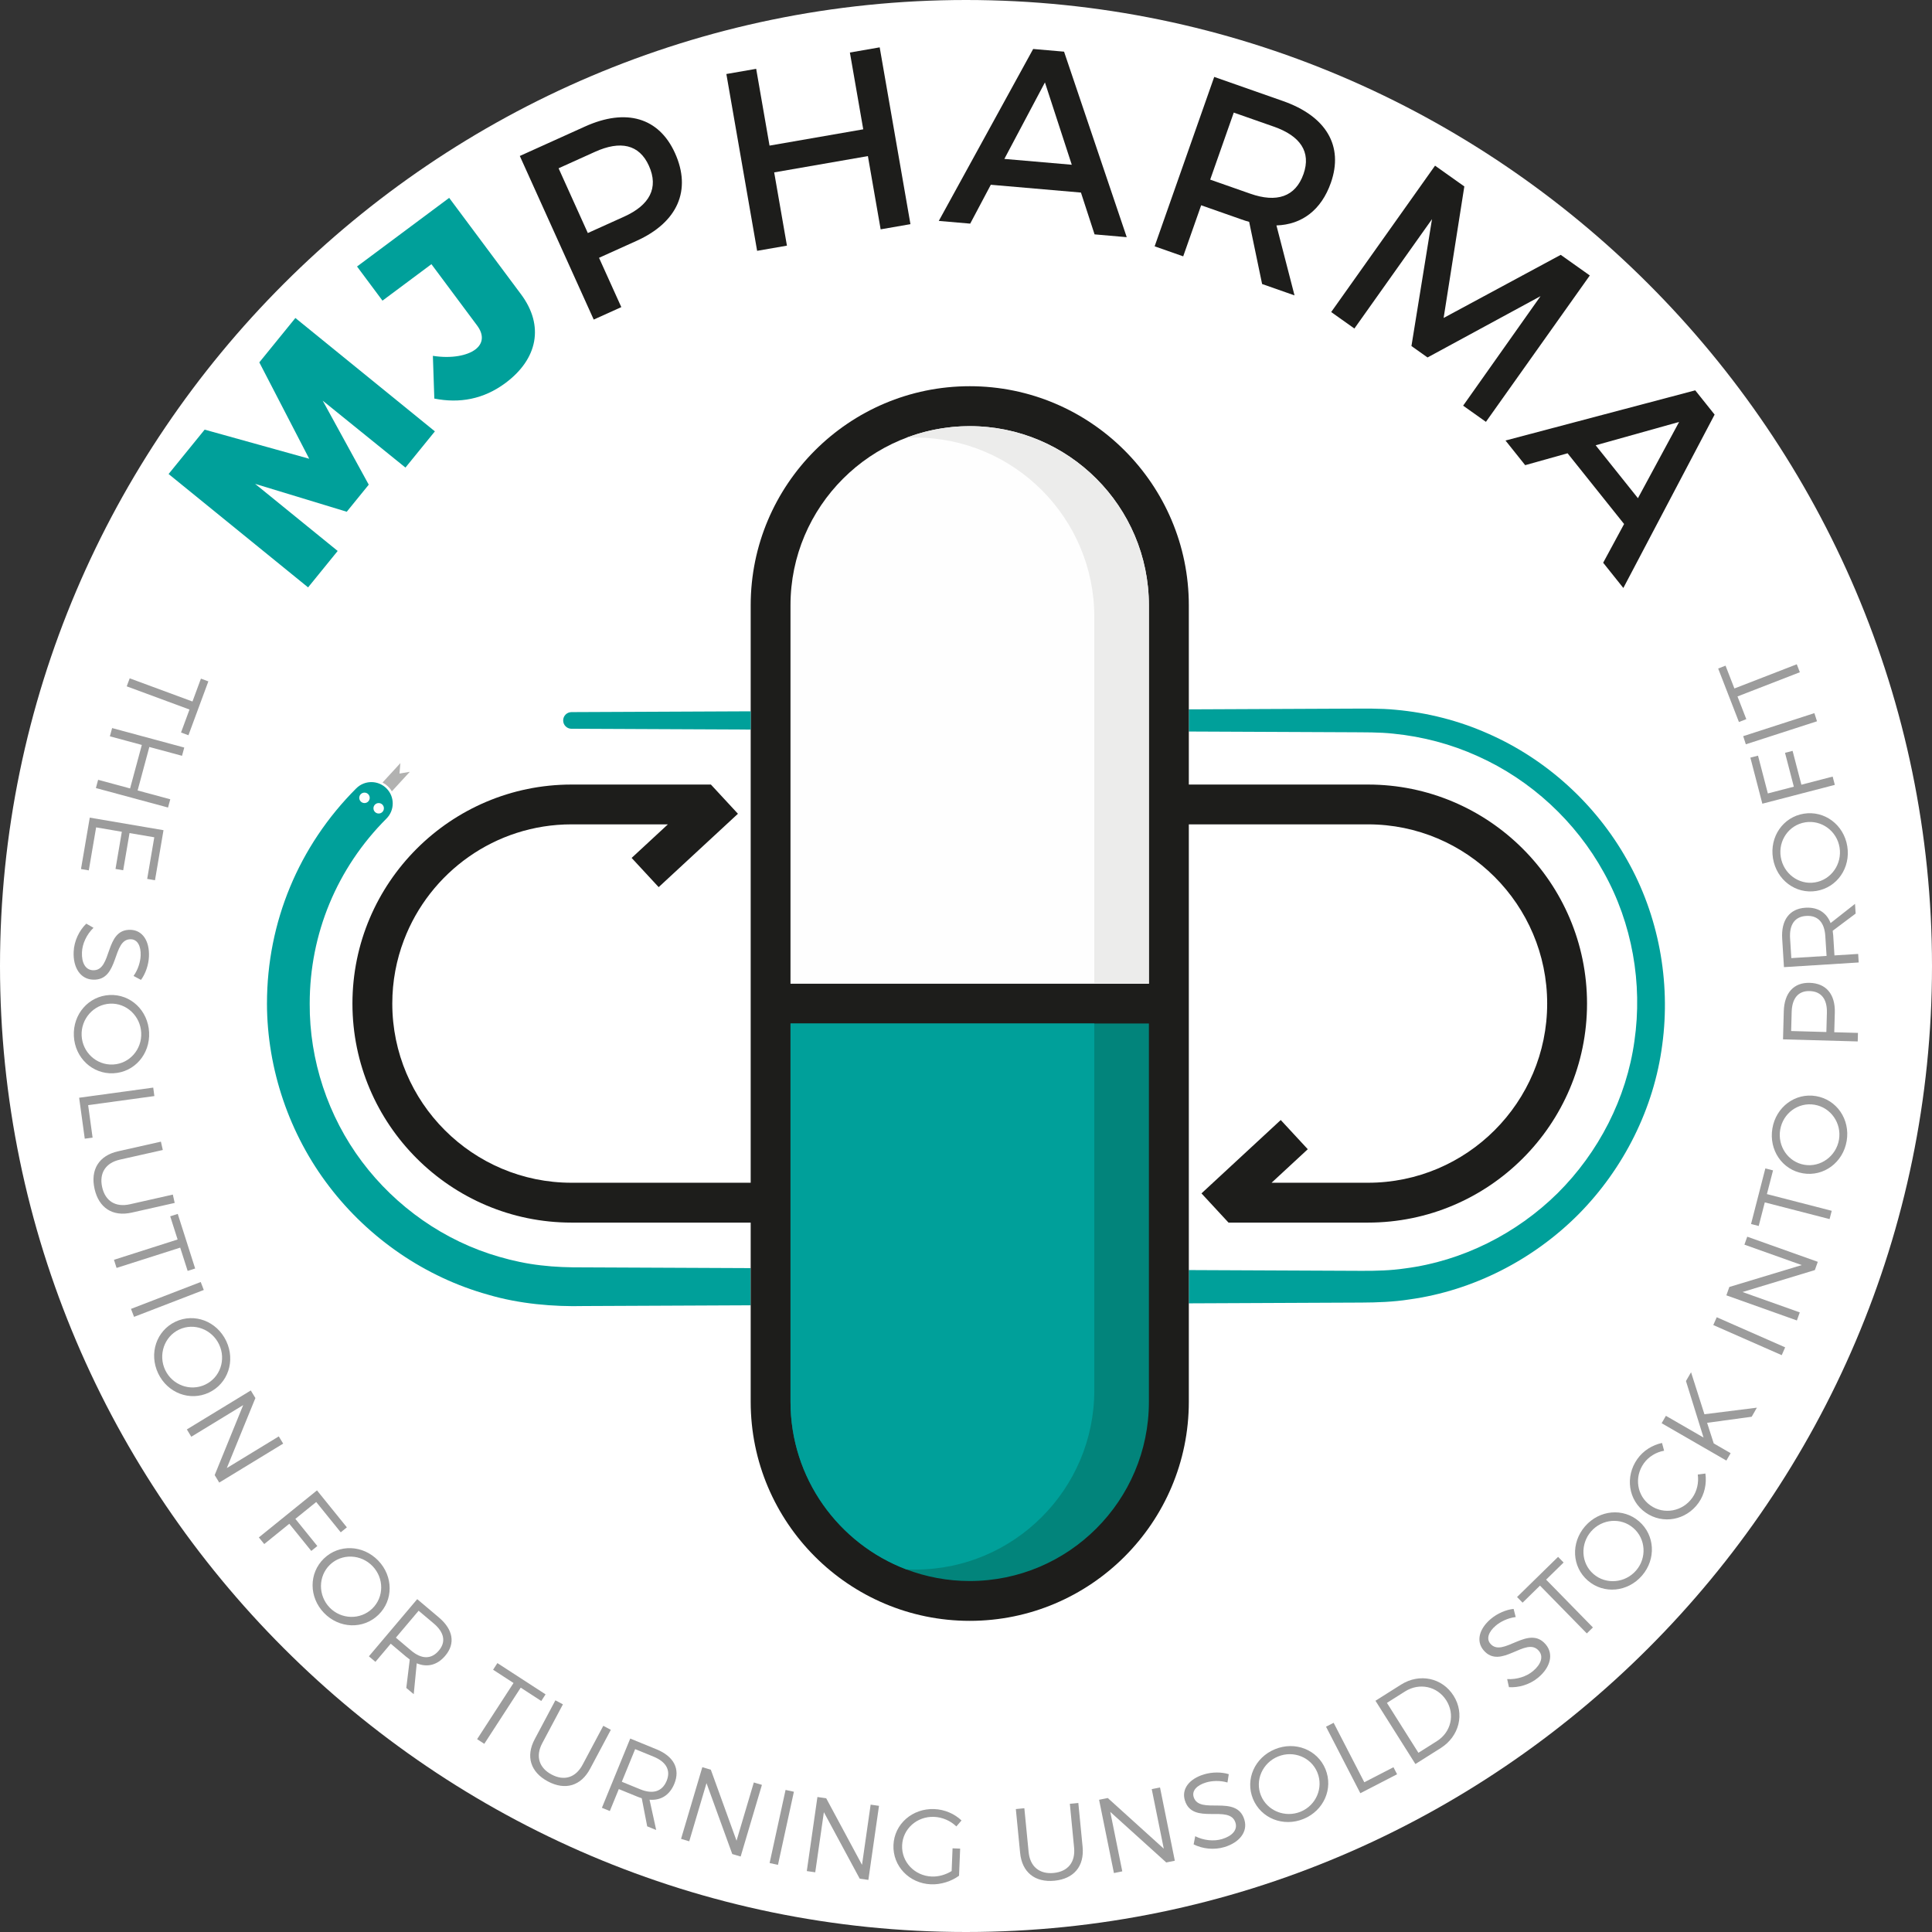 <?xml version="1.0" encoding="UTF-8"?>
<!-- Generated by Pixelmator Pro 3.7 -->
<svg width="4166" height="4166" viewBox="0 0 4166 4166" xmlns="http://www.w3.org/2000/svg">
    <rect x="0" y="0" width="4166" height="4166" fill="#333333" stroke="none"/>
    <path id="Layer-copie" fill="#ffffff" stroke="none" d="M -0 2083 C -0 937.35 937.35 0 2083 0 C 3228.65 0 4166 937.35 4166 2083 C 4166 3228.65 3228.65 4166 2083 4166 C 937.35 4166 -0 3228.65 -0 2083 Z"/>
    <g id="Capa-1">
        <g id="Group">
            <g id="g1">
                <path id="Path" fill="#00a09a" stroke="none" d="M 1618.726 2734.459 L 1456.869 2733.736 L 1259.633 2732.863 C 1225.694 2733.03 1197.015 2732.133 1166.059 2728.434 C 1135.644 2725.005 1105.638 2718.561 1076.31 2710.028 C 958.677 2676.327 853.558 2602.417 780.424 2504.744 C 707.095 2407.118 667.059 2285.839 667.816 2164.108 C 667.816 2164.076 667.824 2164.052 667.824 2164.021 C 667.824 2013.502 726.607 1871.841 833.344 1765.104 C 842.329 1756.119 846.837 1744.308 846.837 1732.53 C 846.837 1720.751 842.329 1708.941 833.344 1699.956 C 815.343 1681.954 786.166 1681.954 768.165 1699.956 C 644.132 1823.989 575.796 1988.627 575.681 2163.592 C 575.681 2163.671 575.657 2163.743 575.657 2163.822 L 575.657 2164.021 C 575.941 2305.452 623.948 2446.271 709.718 2558.208 C 795.191 2670.287 917.074 2754.214 1052.9 2791.875 C 1119.764 2811.599 1193.261 2817.893 1259.633 2816.226 L 1456.869 2815.353 L 1618.726 2814.63 L 1618.726 2734.459 Z"/>
                <path id="path1" fill="#00a09a" stroke="none" d="M 3508.247 1853.776 C 3440.827 1733.712 3334.038 1636.618 3208.11 1581.63 C 3145.348 1553.786 3077.964 1536.714 3009.723 1530.523 C 2975.431 1527.118 2941.097 1528.086 2908.773 1528.062 L 2810.155 1528.499 L 2563.475 1529.598 L 2563.475 1577.396 L 2810.155 1578.495 L 2908.773 1578.931 C 2942.155 1579.241 2973.712 1578.63 3004.889 1582.042 C 3067.529 1588.305 3129.114 1604.489 3186.353 1630.506 C 3301.206 1681.851 3398.042 1771.651 3458.449 1881.548 C 3519.553 1991.159 3542.249 2120.764 3524.383 2244.495 C 3507.25 2368.432 3447.089 2485.044 3358.698 2572.884 C 3270.019 2660.453 3153.157 2719.227 3029.827 2735.085 C 2998.751 2739.665 2968.696 2740.411 2936.152 2740.324 L 2837.532 2739.887 L 2640.295 2739.006 L 2563.475 2738.665 L 2563.475 2810.424 L 2640.295 2810.083 L 2837.532 2809.202 L 2936.152 2808.765 C 2969.307 2808.599 3005.167 2807.376 3039.152 2801.995 C 3176.896 2782.986 3306.55 2716.227 3403.985 2618.165 C 3501.22 2519.896 3566.59 2389.981 3584.333 2252.845 C 3602.875 2116.184 3576.422 1973.563 3508.247 1853.776 Z"/>
            </g>
            <path id="path2" fill="#1d1d1b" stroke="none" d="M 2949.84 1691.733 L 2563.475 1691.733 L 2563.475 1305.174 C 2563.475 1044.766 2351.507 832.798 2091.099 832.798 C 1830.692 832.798 1618.726 1044.766 1618.726 1305.174 L 1618.726 2550.374 L 1232.355 2550.374 C 1019.286 2550.374 845.903 2377.084 845.903 2164.021 C 845.903 2115.851 854.788 2069.704 871.045 2027.091 C 926.385 1881.374 1067.454 1777.564 1232.357 1777.564 L 1440.203 1777.564 L 1362.001 1849.953 L 1420.307 1912.941 L 1591.232 1754.721 L 1532.926 1691.733 L 1232.357 1691.733 C 971.928 1691.733 759.968 1903.589 759.968 2164.021 C 759.968 2424.452 971.926 2636.309 1232.355 2636.309 L 1618.726 2636.309 L 1618.726 3022.686 C 1618.726 3283.101 1830.692 3495.061 2091.099 3495.061 C 2351.507 3495.061 2563.475 3283.101 2563.475 3022.686 L 2563.475 1777.564 L 2949.84 1777.564 C 3162.908 1777.564 3336.193 1950.95 3336.193 2164.021 C 3336.193 2377.092 3162.908 2550.374 2949.84 2550.374 L 2741.903 2550.374 L 2819.993 2478.088 L 2761.687 2415.101 L 2590.762 2573.321 L 2649.068 2636.309 L 2949.84 2636.309 C 3210.269 2636.309 3422.127 2424.452 3422.127 2164.021 C 3422.127 1903.589 3210.269 1691.733 2949.84 1691.733 Z"/>
            <g id="g2">
                <path id="path3" fill="#9c9c9c" stroke="none" d="M 406.342 1585.404 L 390.34 1579.499 L 408.627 1529.972 L 273.253 1479.968 L 279.666 1462.665 L 415.041 1512.669 L 433.264 1463.348 L 449.265 1469.269 L 406.342 1585.404 Z"/>
                <path id="path4" fill="#9c9c9c" stroke="none" d="M 392.499 1629.725 L 322.018 1610.708 L 296.746 1704.492 L 367.164 1723.51 L 362.338 1741.289 L 206.772 1699.286 L 211.597 1681.507 L 280.491 1700.111 L 305.826 1606.326 L 236.933 1587.722 L 241.758 1569.943 L 397.325 1611.946 L 392.499 1629.725 Z"/>
                <path id="path5" fill="#9c9c9c" stroke="none" d="M 334.209 1898.062 L 317.383 1895.204 L 332.685 1805.452 L 279.285 1796.372 L 265.633 1876.568 L 249.06 1873.742 L 262.712 1793.546 L 207.28 1784.085 L 191.469 1876.79 L 174.642 1873.933 L 193.564 1763.068 L 352.56 1790.149 L 334.209 1898.062 Z"/>
                <path id="path6" fill="#9c9c9c" stroke="none" d="M 303.287 2060.613 C 304.176 2039.881 296.429 2025.944 282.65 2025.341 C 240.742 2023.531 258.712 2115.188 200.232 2112.426 C 173.563 2111.283 157.308 2086.837 158.832 2052.295 C 159.784 2028.833 170.96 2006.228 186.072 1991.688 L 201.628 2000.641 C 186.707 2014.991 177.5 2035.119 176.738 2053.311 C 175.722 2076.551 184.548 2091.441 200.232 2092.139 C 243.219 2094.203 224.36 2002.545 282.142 2005.022 C 307.477 2006.133 322.59 2029.15 321.193 2062.518 C 320.367 2081.154 313.573 2100.013 303.985 2112.966 L 287.984 2104.458 C 298.08 2090.361 302.715 2073.503 303.287 2060.613 Z"/>
                <path id="path7" fill="#9c9c9c" stroke="none" d="M 244.679 2314.282 C 199.343 2316.536 161.562 2281.042 159.276 2234.086 C 156.927 2186.908 190.961 2147.826 236.298 2145.572 C 281.634 2143.317 319.161 2178.844 321.51 2226.022 C 323.859 2272.978 290.016 2312.06 244.679 2314.282 Z M 237.25 2164.208 C 201.565 2165.986 174.261 2197.353 176.039 2233.26 C 177.817 2269.168 208.042 2297.201 243.727 2295.424 C 279.412 2293.646 306.271 2262.786 304.493 2226.879 C 302.715 2190.972 272.935 2162.461 237.25 2164.208 Z"/>
                <path id="path8" fill="#9c9c9c" stroke="none" d="M 332.876 2363.46 L 190.072 2383.017 L 199.66 2453.086 L 182.77 2455.372 L 170.642 2367.08 L 330.4 2345.205 L 332.876 2363.46 Z"/>
                <path id="path9" fill="#9c9c9c" stroke="none" d="M 220.296 2559.95 C 227.027 2589.826 249.06 2603.763 280.11 2596.779 L 372.688 2575.92 L 376.689 2593.89 L 284.111 2614.748 C 243.028 2624.019 213.185 2604.748 203.914 2563.633 C 194.58 2522.265 213.248 2491.882 254.394 2482.611 L 346.972 2461.753 L 351.036 2479.754 L 258.394 2500.581 C 227.408 2507.566 213.566 2530.044 220.296 2559.95 Z"/>
                <path id="path10" fill="#9c9c9c" stroke="none" d="M 420.819 2735.296 L 404.627 2740.471 L 388.563 2690.277 L 251.346 2734.058 L 245.759 2716.533 L 382.975 2672.72 L 367.037 2622.749 L 383.292 2617.574 L 420.819 2735.296 Z"/>
                <path id="path11" fill="#9c9c9c" stroke="none" d="M 439.423 2781.585 L 289.063 2839.558 L 282.46 2822.382 L 432.82 2764.41 L 439.423 2781.585 Z"/>
                <path id="path12" fill="#9c9c9c" stroke="none" d="M 450.662 3002.776 C 409.643 3022.206 361.132 3003.855 341.004 2961.344 C 320.748 2918.643 337.257 2869.497 378.276 2850.035 C 419.358 2830.605 467.616 2849.051 487.871 2891.752 C 508 2934.263 491.681 2983.314 450.662 3002.776 Z M 386.277 2866.925 C 354.02 2882.228 340.813 2921.659 356.179 2954.138 C 371.609 2986.648 410.278 3000.966 442.535 2985.664 C 474.854 2970.361 487.871 2931.564 472.442 2899.054 C 457.075 2866.544 418.596 2851.622 386.277 2866.925 Z"/>
                <path id="path13" fill="#9c9c9c" stroke="none" d="M 550.733 3014.618 L 489.078 3165.613 L 601.149 3097.323 L 610.61 3112.879 L 472.759 3196.917 L 462.917 3180.757 L 524.382 3029.857 L 412.501 3098.053 L 402.913 3082.306 L 540.764 2998.268 L 550.733 3014.618 Z"/>
                <path id="path14" fill="#9c9c9c" stroke="none" d="M 747.953 3293.432 L 734.746 3304.163 L 681.853 3238.793 L 636.898 3275.145 L 684.266 3333.72 L 671.186 3344.292 L 623.818 3285.717 L 569.782 3329.466 L 558.162 3315.147 L 683.504 3213.743 L 747.953 3293.432 Z"/>
                <path id="path15" fill="#9c9c9c" stroke="none" d="M 815.895 3482.175 C 783.258 3513.733 731.444 3511.892 698.744 3478.08 C 665.916 3444.109 665.789 3392.296 698.426 3360.707 C 731.063 3329.148 782.686 3331.149 815.577 3365.119 C 848.215 3398.931 848.532 3450.586 815.895 3482.175 Z M 711.379 3374.136 C 685.727 3398.963 685.854 3440.553 710.808 3466.396 C 735.826 3492.24 777.035 3493.414 802.751 3468.587 C 828.404 3443.728 828.277 3402.836 803.259 3376.993 C 778.305 3351.118 737.095 3349.309 711.379 3374.136 Z"/>
                <path id="path16" fill="#9c9c9c" stroke="none" d="M 876.09 3639.711 L 883.582 3578.373 C 880.979 3576.468 878.185 3574.404 875.328 3572.023 L 842.563 3544.339 L 809.545 3583.453 L 795.449 3571.547 L 899.647 3448.268 L 946.507 3487.858 C 977.303 3513.892 982.319 3544.084 960.096 3570.309 C 943.015 3590.564 921.236 3595.993 898.631 3586.596 L 892.154 3653.235 L 876.09 3639.711 Z M 886.376 3559.006 C 908.727 3577.896 929.871 3578.595 946.253 3559.197 C 962.191 3540.37 957.81 3519.797 935.459 3500.875 L 902.695 3473.222 L 853.612 3531.322 L 886.376 3559.006 Z"/>
                <path id="path17" fill="#9c9c9c" stroke="none" d="M 1176.429 3653.553 L 1167.158 3667.871 L 1122.837 3639.107 L 1044.292 3760.227 L 1028.799 3750.195 L 1107.344 3629.075 L 1063.278 3600.47 L 1072.548 3586.151 L 1176.429 3653.553 Z"/>
                <path id="path18" fill="#9c9c9c" stroke="none" d="M 1189.445 3826.486 C 1216.495 3840.868 1241.386 3833.248 1256.307 3805.183 L 1300.882 3721.399 L 1317.137 3730.034 L 1272.562 3813.818 C 1252.815 3851.059 1218.781 3861.123 1181.508 3841.344 C 1144.109 3821.438 1133.187 3787.467 1152.998 3750.258 L 1197.573 3666.442 L 1213.828 3675.11 L 1169.254 3758.894 C 1154.332 3786.959 1162.396 3812.104 1189.445 3826.486 Z"/>
                <path id="path19" fill="#9c9c9c" stroke="none" d="M 1395.556 3938.176 L 1383.808 3877.569 C 1380.697 3876.553 1377.395 3875.442 1374.03 3874.045 L 1334.345 3857.822 L 1314.978 3905.158 L 1297.898 3898.173 L 1358.981 3748.861 L 1415.747 3772.101 C 1453.083 3787.372 1467.116 3814.548 1454.099 3846.329 C 1444.067 3870.838 1425.018 3882.712 1400.635 3880.744 L 1414.985 3946.114 L 1395.556 3938.176 Z M 1380.443 3858.266 C 1407.556 3869.346 1427.875 3863.504 1437.527 3840.011 C 1446.861 3817.215 1436.384 3798.96 1409.271 3787.88 L 1369.585 3771.656 L 1340.821 3842.042 L 1380.443 3858.266 Z"/>
                <path id="path20" fill="#9c9c9c" stroke="none" d="M 1532.772 3816.073 L 1588.204 3969.163 L 1625.477 3843.566 L 1642.938 3848.741 L 1597.094 4003.26 L 1578.997 3997.895 L 1523.438 3844.995 L 1486.229 3970.401 L 1468.577 3965.163 L 1514.421 3810.612 L 1532.772 3816.073 Z"/>
                <path id="path21" fill="#9c9c9c" stroke="none" d="M 1711.896 3863.568 L 1677.544 4021.23 L 1659.511 4017.293 L 1693.926 3859.631 L 1711.896 3863.568 Z"/>
                <path id="path22" fill="#9c9c9c" stroke="none" d="M 1781.551 3877.632 L 1858.763 4021.198 L 1877.368 3891.379 L 1895.401 3893.951 L 1872.479 4053.677 L 1853.811 4051.01 L 1776.535 3907.635 L 1757.931 4037.263 L 1739.707 4034.628 L 1762.629 3874.902 L 1781.551 3877.632 Z"/>
                <path id="path23" fill="#9c9c9c" stroke="none" d="M 2054.015 3985.545 L 2070.397 3986.211 L 2067.985 4044.66 C 2051.603 4056.693 2028.934 4064.059 2007.282 4063.169 C 1960.548 4061.265 1924.736 4023.833 1926.578 3978.465 C 1928.419 3933.128 1967.406 3898.999 2014.838 3900.936 C 2037.189 3901.856 2058.46 3911.254 2073.318 3925.477 L 2062.207 3938.367 C 2049.571 3926.112 2032.109 3918.461 2014.14 3917.731 C 1977.311 3916.238 1946.706 3943.574 1945.246 3979.227 C 1943.785 4015.134 1972.295 4044.914 2009.123 4046.406 C 2023.6 4047.01 2039.221 4042.565 2052.047 4034.564 L 2054.015 3985.545 Z"/>
                <path id="path24" fill="#9c9c9c" stroke="none" d="M 2272.126 4038.692 C 2302.605 4035.707 2319.177 4015.611 2316.066 3983.989 L 2306.922 3889.538 L 2325.209 3887.76 L 2334.417 3982.18 C 2338.48 4024.119 2315.685 4051.327 2273.777 4055.423 C 2231.615 4059.519 2203.74 4037.263 2199.677 3995.323 L 2190.47 3900.904 L 2208.82 3899.094 L 2218.027 3993.514 C 2221.075 4025.167 2241.648 4041.676 2272.126 4038.692 Z"/>
                <path id="path25" fill="#9c9c9c" stroke="none" d="M 2388.706 3877.093 L 2509.477 3986.339 L 2483.507 3857.917 L 2501.349 3854.297 L 2533.288 4012.309 L 2514.811 4016.055 L 2394.103 3907 L 2420.01 4035.231 L 2401.977 4038.882 L 2369.975 3880.871 L 2388.706 3877.093 Z"/>
                <path id="path26" fill="#9c9c9c" stroke="none" d="M 2600.404 3843.63 C 2580.53 3849.63 2569.862 3861.504 2573.862 3874.743 C 2585.99 3914.905 2666.631 3867.759 2683.267 3923.89 C 2691.014 3949.51 2673.235 3972.909 2640.153 3982.878 C 2617.611 3989.64 2592.657 3986.593 2573.862 3977.068 L 2577.228 3959.448 C 2595.705 3968.813 2617.738 3970.845 2635.2 3965.575 C 2657.487 3958.876 2668.663 3945.637 2664.155 3930.62 C 2651.9 3889.284 2571.513 3937.319 2554.877 3881.918 C 2547.511 3857.631 2564.274 3835.725 2596.277 3826.105 C 2614.183 3820.708 2634.248 3820.93 2649.614 3825.692 L 2646.82 3843.63 C 2630.184 3838.741 2612.722 3839.915 2600.404 3843.63 Z"/>
                <path id="path27" fill="#9c9c9c" stroke="none" d="M 2858.137 3814.929 C 2875.344 3856.932 2854.39 3904.365 2810.895 3922.175 C 2767.146 3940.082 2719.016 3920.937 2701.808 3878.902 C 2684.6 3836.899 2705.618 3789.689 2749.367 3771.784 C 2792.862 3753.973 2840.929 3772.895 2858.137 3814.929 Z M 2719.079 3871.854 C 2732.604 3904.904 2771.273 3920.207 2804.546 3906.587 C 2837.818 3892.967 2854.2 3855.155 2840.675 3822.073 C 2827.15 3789.023 2789.116 3773.942 2755.844 3787.562 C 2722.508 3801.182 2705.554 3838.772 2719.079 3871.854 Z"/>
                <path id="path28" fill="#9c9c9c" stroke="none" d="M 2875.725 3714.89 L 2941.889 3843.122 L 3004.75 3810.707 L 3012.561 3825.851 L 2933.317 3866.743 L 2859.343 3723.336 L 2875.725 3714.89 Z"/>
                <path id="path29" fill="#9c9c9c" stroke="none" d="M 3134.347 3656.474 C 3158.857 3695.27 3146.792 3744.035 3106.663 3769.371 L 3052.055 3803.818 L 2965.954 3667.363 L 3021.132 3632.535 C 3060.881 3607.454 3109.901 3617.677 3134.347 3656.474 Z M 3118.727 3666.633 C 3099.233 3635.837 3060.437 3627.9 3029.832 3647.203 L 2990.654 3671.935 L 3058.532 3779.562 L 3098.344 3754.449 C 3128.759 3735.273 3138.03 3697.27 3118.727 3666.633 Z"/>
                <path id="path30" fill="#9c9c9c" stroke="none" d="M 3225.655 3505.161 C 3209.781 3518.464 3204.638 3533.544 3213.527 3544.116 C 3240.45 3576.277 3296.009 3501.256 3333.345 3546.243 C 3350.49 3566.753 3343.378 3595.199 3316.9 3617.391 C 3298.867 3632.472 3274.738 3639.488 3253.784 3638.091 L 3249.911 3620.598 C 3270.547 3621.932 3291.628 3615.137 3305.534 3603.454 C 3323.376 3588.532 3328.456 3571.991 3318.424 3559.959 C 3290.93 3526.782 3236.005 3602.533 3198.859 3558.213 C 3182.604 3538.783 3189.398 3512.082 3214.988 3490.652 C 3229.338 3478.651 3247.815 3470.968 3263.817 3469.285 L 3268.325 3486.874 C 3251.117 3488.938 3235.561 3496.875 3225.655 3505.161 Z"/>
                <path id="path31" fill="#9c9c9c" stroke="none" d="M 3359.697 3357.087 L 3371.634 3369.278 L 3333.917 3406.202 L 3434.813 3509.289 L 3421.669 3522.178 L 3320.709 3419.091 L 3283.183 3455.856 L 3271.246 3443.665 L 3359.697 3357.087 Z"/>
                <path id="path32" fill="#9c9c9c" stroke="none" d="M 3534.376 3280.574 C 3568.664 3310.29 3571.394 3362.008 3540.662 3397.534 C 3509.739 3433.219 3458.116 3437.918 3423.828 3408.202 C 3389.54 3378.485 3386.937 3326.926 3417.859 3291.209 C 3448.655 3255.715 3500.087 3250.857 3534.376 3280.574 Z M 3436.019 3394.106 C 3463.006 3417.472 3504.405 3413.694 3527.899 3386.518 C 3551.456 3359.373 3548.98 3318.227 3521.994 3294.86 C 3495.008 3271.494 3454.307 3275.208 3430.749 3302.385 C 3407.256 3329.53 3409.033 3370.739 3436.019 3394.106 Z"/>
                <path id="path33" fill="#9c9c9c" stroke="none" d="M 3544.472 3155.612 C 3523.454 3185.297 3529.677 3225.554 3558.822 3246.158 C 3587.776 3266.636 3628.16 3259.366 3649.177 3229.649 C 3659.4 3215.172 3663.401 3196.822 3660.925 3179.582 L 3677.37 3177.392 C 3680.418 3199.012 3675.656 3222.157 3662.766 3240.38 C 3635.907 3278.351 3585.3 3287.685 3548.091 3261.366 C 3511.199 3235.333 3503.643 3184.249 3530.629 3146.088 C 3543.392 3128.055 3563.076 3115.736 3583.84 3111.514 L 3588.348 3128.245 C 3571.013 3131.229 3554.695 3141.135 3544.472 3155.612 Z"/>
                <path id="path34" fill="#9c9c9c" stroke="none" d="M 3777.187 3054.938 L 3681.053 3068.051 L 3695.34 3112.435 L 3731.787 3133.516 L 3722.58 3149.453 L 3583.014 3068.908 L 3592.221 3052.938 L 3673.37 3099.799 L 3635.462 2977.949 L 3646.447 2959.027 L 3675.275 3049.573 L 3788.426 3035.381 L 3777.187 3054.938 Z"/>
                <path id="path35" fill="#9c9c9c" stroke="none" d="M 3701.816 2840.383 L 3849.383 2905.309 L 3841.953 2922.167 L 3694.387 2857.242 L 3701.816 2840.383 Z"/>
                <path id="path36" fill="#9c9c9c" stroke="none" d="M 3728.993 2775.109 L 3885.131 2727.899 L 3761.503 2683.864 L 3767.599 2666.688 L 3919.737 2720.883 L 3913.387 2738.693 L 3757.439 2785.999 L 3880.877 2829.938 L 3874.654 2847.336 L 3722.58 2793.142 L 3728.993 2775.109 Z"/>
                <path id="path37" fill="#9c9c9c" stroke="none" d="M 3806.649 2519.471 L 3823.222 2523.726 L 3810.015 2574.84 L 3949.771 2610.875 L 3945.135 2628.749 L 3805.443 2592.715 L 3792.299 2643.607 L 3775.79 2639.353 L 3806.649 2519.471 Z"/>
                <path id="path38" fill="#9c9c9c" stroke="none" d="M 3915.8 2363.524 C 3960.565 2371.048 3989.837 2413.813 3982.027 2460.166 C 3974.217 2506.74 3932.563 2537.6 3887.798 2530.075 C 3843.033 2522.551 3814.015 2479.818 3821.825 2433.243 C 3829.635 2386.89 3871.035 2356 3915.8 2363.524 Z M 3890.909 2511.661 C 3926.086 2517.566 3959.486 2492.834 3965.454 2457.372 C 3971.36 2421.94 3947.866 2388.065 3912.688 2382.16 C 3877.448 2376.223 3844.62 2400.606 3838.652 2436.069 C 3832.683 2471.5 3855.669 2505.756 3890.909 2511.661 Z"/>
                <path id="path39" fill="#9c9c9c" stroke="none" d="M 3902.275 2119.315 C 3937.706 2120.3 3957.581 2143.889 3956.438 2183.733 L 3955.231 2225.831 L 4006.346 2227.26 L 4005.838 2245.674 L 3844.747 2241.166 L 3846.398 2180.653 C 3847.541 2140.809 3867.987 2118.363 3902.275 2119.315 Z M 3902.211 2137.063 C 3877.575 2136.364 3864.24 2152.81 3863.415 2181.796 L 3862.272 2223.228 L 3938.214 2225.355 L 3939.357 2183.923 C 3940.183 2154.938 3927.547 2137.761 3902.211 2137.063 Z"/>
                <path id="path40" fill="#9c9c9c" stroke="none" d="M 4001.33 1969.972 L 3951.866 2007.022 C 3952.311 2010.229 3952.755 2013.689 3953.009 2017.372 L 3955.676 2060.169 L 4006.791 2056.962 L 4007.934 2075.376 L 3846.779 2085.472 L 3842.969 2024.229 C 3840.429 1983.941 3858.78 1959.463 3893.068 1957.336 C 3919.546 1955.685 3938.532 1967.654 3947.358 1990.449 L 3999.996 1949.018 L 4001.33 1969.972 Z M 3935.928 2018.419 C 3934.15 1989.179 3919.99 1973.432 3894.656 1975.02 C 3870.019 1976.575 3858.145 1993.941 3859.986 2023.182 L 3862.653 2065.979 L 3938.659 2061.248 L 3935.928 2018.419 Z"/>
                <path id="path41" fill="#9c9c9c" stroke="none" d="M 3889.449 1754.591 C 3934.214 1747.289 3975.677 1778.275 3983.297 1824.628 C 3990.917 1871.203 3961.454 1913.809 3916.689 1921.143 C 3871.987 1928.477 3830.714 1897.427 3823.095 1850.852 C 3815.475 1804.5 3844.684 1761.925 3889.449 1754.591 Z M 3913.704 1902.729 C 3948.945 1896.982 3972.502 1862.789 3966.661 1827.326 C 3960.883 1791.895 3927.737 1767.481 3892.497 1773.227 C 3857.256 1779.005 3834.08 1812.659 3839.921 1848.09 C 3845.699 1883.553 3878.464 1908.507 3913.704 1902.729 Z"/>
                <path id="path42" fill="#9c9c9c" stroke="none" d="M 3774.329 1633.693 L 3790.839 1629.407 L 3812.046 1710.905 L 3868.05 1696.333 L 3849.065 1623.344 L 3865.384 1619.089 L 3884.369 1692.079 L 3951.802 1674.553 L 3956.438 1692.428 L 3800.172 1733.034 L 3774.329 1633.693 Z"/>
                <path id="path43" fill="#9c9c9c" stroke="none" d="M 3758.9 1587.404 L 3912.371 1537.75 L 3918.022 1555.307 L 3764.551 1604.961 L 3758.9 1587.404 Z"/>
                <path id="path44" fill="#9c9c9c" stroke="none" d="M 3704.927 1441.537 L 3720.802 1435.362 L 3739.914 1484.556 L 3874.4 1432.393 L 3881.067 1449.569 L 3746.581 1501.748 L 3765.567 1550.703 L 3749.693 1556.894 L 3704.927 1441.537 Z"/>
            </g>
            <g id="g3">
                <path id="path45" fill="#00a09a" stroke="none" d="M 441.296 926.436 L 666.741 989.203 L 559.178 781.378 L 636.93 685.689 L 937.745 930.151 L 874.28 1008.252 L 695.854 863.956 L 795.131 1045.112 L 747.699 1103.497 L 550.066 1043.334 L 728.142 1188.042 L 664.328 1266.588 L 363.545 1022.126 L 441.296 926.436 Z"/>
                <path id="path46" fill="#00a09a" stroke="none" d="M 1090.073 825.762 C 1042.609 861.13 990.701 870.146 936.538 859.448 L 933.427 767.314 C 974.763 773.759 1007.845 766.33 1024.703 753.789 C 1041.562 741.217 1044.292 722.644 1028.735 701.817 L 930.284 569.649 L 824.753 648.289 L 769.891 574.665 L 968.572 426.655 L 1123.536 634.638 C 1174.079 702.484 1159.253 774.235 1090.073 825.762 Z"/>
                <path id="path47" fill="#1d1d1b" stroke="none" d="M 1455.528 330.171 C 1491.499 409.828 1461.528 479.166 1372.824 519.264 L 1291.675 555.902 L 1339.742 662.259 L 1280.246 689.118 L 1120.869 336.331 L 1261.482 272.802 C 1350.187 232.704 1420.922 253.563 1455.528 330.171 Z M 1399.238 357.411 C 1378.316 311.059 1337.551 302.772 1283.103 327.346 L 1204.494 362.872 L 1267.546 502.501 L 1346.187 466.975 C 1400.604 442.37 1420.891 405.288 1399.238 357.411 Z"/>
                <path id="path48" fill="#1d1d1b" stroke="none" d="M 1630.557 148.412 L 1659.352 313.98 L 1861.43 278.834 L 1832.635 113.267 L 1896.893 102.092 L 1963.215 483.357 L 1898.957 494.532 L 1871.463 336.584 L 1669.385 371.73 L 1696.879 529.678 L 1632.588 540.853 L 1566.266 159.588 L 1630.557 148.412 Z"/>
                <path id="path49" fill="#1d1d1b" stroke="none" d="M 2330.861 415.225 L 2136.498 398.398 L 2092.082 482.214 L 2024.331 476.372 L 2227.837 105.615 L 2294.445 111.394 L 2429.598 511.422 L 2360.228 505.39 L 2330.861 415.225 Z M 2311.082 355.252 L 2253.204 177.716 L 2165.706 342.68 L 2311.082 355.252 Z"/>
                <path id="path50" fill="#1d1d1b" stroke="none" d="M 2721.492 612.414 L 2693.585 478.372 C 2688.188 477.039 2682.441 475.039 2676.695 473.039 L 2590.086 442.624 L 2551.353 552.759 L 2489.761 531.138 L 2618.247 165.842 L 2766.448 217.846 C 2859.883 250.61 2897.663 314.869 2869.757 394.176 C 2849.215 452.625 2807.562 484.341 2752.415 486.087 L 2791.402 636.955 L 2721.492 612.414 Z M 2696.157 417.701 C 2752.51 437.481 2793.306 424.813 2810.768 375.254 C 2827.658 327.219 2803.371 292.931 2747.018 273.151 L 2660.376 242.768 L 2609.547 387.318 L 2696.157 417.701 Z"/>
                <path id="path51" fill="#1d1d1b" stroke="none" d="M 3157.555 402.018 L 3112.917 685.594 L 3365.411 549.52 L 3428.114 594 L 3204.13 909.641 L 3154.983 874.75 L 3321.884 638.606 L 3078.216 770.806 L 3043.515 746.169 L 3087.836 472.562 L 2920.49 708.389 L 2870.455 672.863 L 3094.408 357.221 L 3157.555 402.018 Z"/>
                <path id="path52" fill="#1d1d1b" stroke="none" d="M 3502.056 1129.943 L 3380.174 977.424 L 3288.771 1003.045 L 3246.323 949.898 L 3655.464 841.7 L 3697.245 893.99 L 3500.437 1267.889 L 3456.941 1213.441 L 3502.056 1129.943 Z M 3531.899 1074.257 L 3620.699 909.832 L 3440.75 960.185 L 3531.899 1074.257 Z"/>
            </g>
            <path id="path53" fill="#fefefe" stroke="none" d="M 2477.321 1305.174 L 2477.321 2121.177 L 1704.552 2121.177 L 1704.552 1305.174 C 1704.552 1092.229 1877.832 918.947 2091.099 918.947 C 2304.041 918.947 2477.321 1092.229 2477.321 1305.174 Z"/>
            <path id="path54" fill="#02847b" stroke="none" d="M 2477.4 2206.986 L 2477.4 3022.71 C 2477.4 3235.779 2304.117 3409.164 2091.047 3409.164 C 2042.88 3409.164 1996.731 3400.277 1954.117 3384.02 C 1808.402 3328.682 1704.594 3187.612 1704.594 3022.71 L 1704.594 2206.986 L 2477.4 2206.986 Z"/>
            <path id="path55" fill="#00a09a" stroke="none" d="M 2359.656 2206.986 L 2359.656 2998.07 C 2359.656 3211.14 2186.373 3384.524 1973.304 3384.524 C 1966.841 3384.524 1960.479 3384.322 1954.117 3384.02 C 1808.402 3328.682 1704.594 3187.612 1704.594 3022.71 L 1704.594 2206.986 L 2359.656 2206.986 Z"/>
            <path id="path56" fill="#ececeb" stroke="none" d="M 2359.656 2121.074 L 2359.656 1329.99 C 2359.656 1116.92 2186.373 943.536 1973.304 943.536 C 1966.841 943.536 1960.479 943.738 1954.117 944.041 C 1996.731 927.783 2042.88 918.896 2091.047 918.896 C 2304.117 918.896 2477.4 1092.281 2477.4 1305.351 L 2477.4 2121.074 L 2359.656 2121.074 Z"/>
            <path id="path57" fill="#fefefe" stroke="none" d="M 816.554 1731.661 C 822.776 1731.661 827.82 1736.705 827.82 1742.927 C 827.82 1749.149 822.776 1754.192 816.554 1754.192 C 810.333 1754.192 805.289 1749.149 805.289 1742.927 C 805.289 1736.705 810.333 1731.661 816.554 1731.661 Z"/>
            <path id="path58" fill="#fefefe" stroke="none" d="M 785.944 1709.13 C 792.166 1709.13 797.21 1714.174 797.21 1720.396 C 797.21 1726.618 792.166 1731.661 785.944 1731.661 C 779.723 1731.661 774.679 1726.618 774.679 1720.396 C 774.679 1714.174 779.723 1709.13 785.944 1709.13 Z"/>
            <path id="path59" fill="#b2b2b1" stroke="none" d="M 863.327 1645.546 L 838.68 1672.357 L 824.846 1687.406 C 833.237 1691.724 840.198 1698.264 844.99 1706.359 L 859.038 1691.073 L 883.683 1664.261 L 861.439 1668.039 L 863.327 1645.546 Z"/>
            <path id="path60" fill="#00a09a" stroke="none" d="M 1232.254 1571.462 L 1618.726 1573.185 L 1618.726 1533.809 L 1232.254 1535.531 C 1222.41 1535.579 1214.411 1543.548 1214.368 1553.413 C 1214.324 1563.343 1222.333 1571.423 1232.254 1571.462 Z"/>
        </g>
    </g>
</svg>
